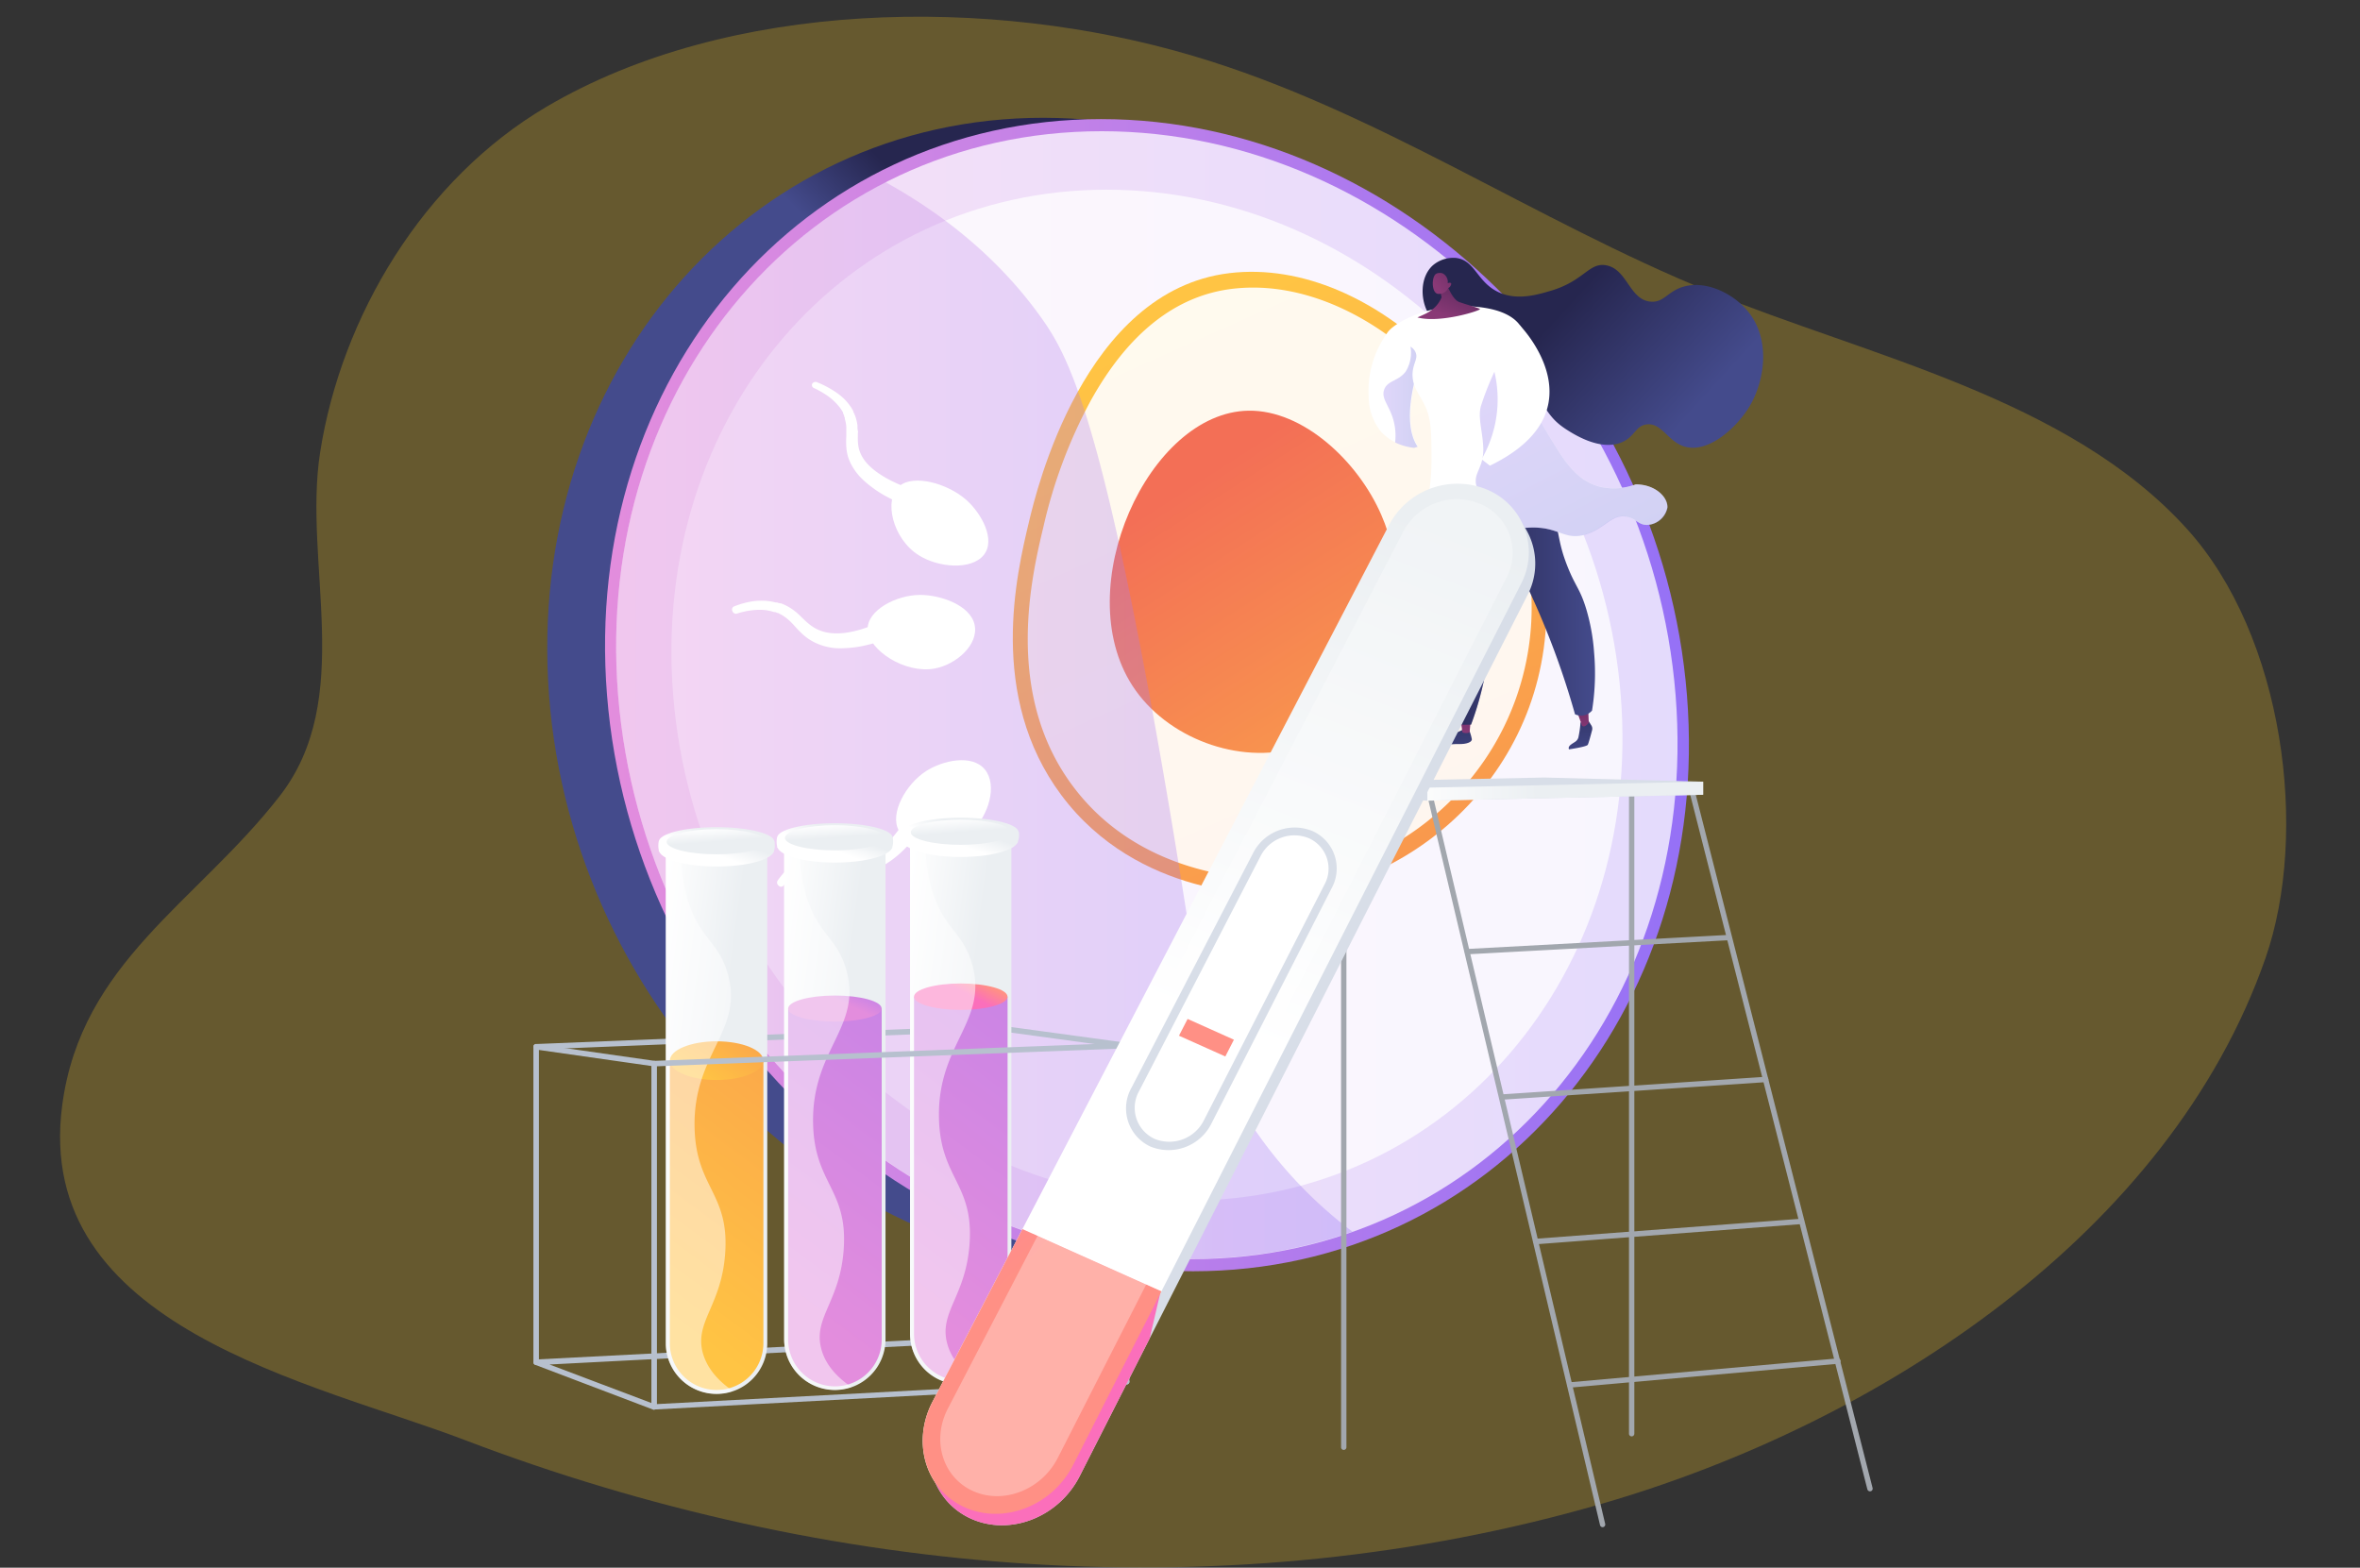 <svg xmlns="http://www.w3.org/2000/svg" xmlns:xlink="http://www.w3.org/1999/xlink" viewBox="0 0 366 243.12"><rect x="0" y="0" width="366" height="243.12" fill="#333333" stroke="none"/><defs><style>.cls-1{isolation:isolate;}.cls-2{fill:#e5b828;opacity:0.29;}.cls-3{fill:url(#linear-gradient);}.cls-4{fill:url(#linear-gradient-2);}.cls-10,.cls-15,.cls-49,.cls-5,.cls-7{fill:#fff;}.cls-5{opacity:0.74;}.cls-6{fill:url(#linear-gradient-3);}.cls-7{opacity:0.91;}.cls-15,.cls-49,.cls-7{mix-blend-mode:soft-light;}.cls-8{fill:url(#linear-gradient-4);}.cls-34,.cls-40,.cls-43,.cls-49,.cls-9{opacity:0.3;}.cls-34,.cls-40,.cls-43,.cls-9{mix-blend-mode:multiply;}.cls-9{fill:url(#linear-gradient-5);}.cls-11{fill:#b7c0ce;}.cls-12{fill:url(#linear-gradient-6);}.cls-13{fill:url(#linear-gradient-7);}.cls-14{fill:url(#linear-gradient-8);}.cls-15{opacity:0.5;}.cls-16{fill:url(#linear-gradient-9);}.cls-17{fill:url(#linear-gradient-10);}.cls-18{fill:url(#linear-gradient-11);}.cls-19{fill:url(#linear-gradient-12);}.cls-20{fill:url(#linear-gradient-13);}.cls-21{fill:url(#linear-gradient-14);}.cls-22{fill:url(#linear-gradient-15);}.cls-23{fill:url(#linear-gradient-16);}.cls-24{fill:url(#linear-gradient-17);}.cls-25{fill:url(#linear-gradient-18);}.cls-26{fill:url(#linear-gradient-19);}.cls-27{fill:url(#linear-gradient-20);}.cls-28{fill:url(#linear-gradient-21);}.cls-29{fill:url(#linear-gradient-22);}.cls-30{fill:url(#linear-gradient-23);}.cls-31{fill:#a2a7ae;}.cls-32{fill:#d8dee8;}.cls-33{fill:url(#linear-gradient-24);}.cls-34{fill:url(#linear-gradient-25);}.cls-35{fill:url(#linear-gradient-26);}.cls-36{fill:url(#linear-gradient-27);}.cls-37{fill:url(#linear-gradient-28);}.cls-38{fill:url(#linear-gradient-29);}.cls-39{fill:url(#linear-gradient-30);}.cls-40{fill:url(#linear-gradient-31);}.cls-41{fill:url(#linear-gradient-32);}.cls-42{fill:url(#linear-gradient-33);}.cls-43{fill:url(#linear-gradient-34);}.cls-44{fill:url(#linear-gradient-35);}.cls-45{fill:url(#linear-gradient-36);}.cls-46{fill:url(#linear-gradient-37);}.cls-47{fill:url(#linear-gradient-38);}.cls-48{fill:url(#linear-gradient-39);}.cls-50{fill:url(#linear-gradient-40);}</style><linearGradient id="linear-gradient" x1="-102.39" y1="27.71" x2="-91.22" y2="17.07" gradientTransform="matrix(1, 0.03, 0.05, 1, 283.91, 68.77)" gradientUnits="userSpaceOnUse"><stop offset="0" stop-color="#444b8c"/><stop offset="1" stop-color="#26264f"/></linearGradient><linearGradient id="linear-gradient-2" x1="93.83" y1="107.81" x2="261.93" y2="107.81" gradientUnits="userSpaceOnUse"><stop offset="0" stop-color="#e38ddd"/><stop offset="1" stop-color="#9571f6"/></linearGradient><linearGradient id="linear-gradient-3" x1="-277.02" y1="42.68" x2="-210.14" y2="197.59" gradientTransform="matrix(1, 0, 0.08, 1, 450.34, 10.71)" gradientUnits="userSpaceOnUse"><stop offset="0" stop-color="#ffc444"/><stop offset="1" stop-color="#f36f56"/></linearGradient><linearGradient id="linear-gradient-4" x1="-272.18" y1="65.08" x2="-222.28" y2="146.57" gradientTransform="matrix(1, 0, 0.08, 1, 450.34, 10.71)" gradientUnits="userSpaceOnUse"><stop offset="0" stop-color="#f36f56"/><stop offset="1" stop-color="#ffc444"/></linearGradient><linearGradient id="linear-gradient-5" x1="95.59" y1="111.78" x2="209.74" y2="111.78" xlink:href="#linear-gradient-2"/><linearGradient id="linear-gradient-6" x1="160.32" y1="173.55" x2="135.86" y2="170.31" gradientUnits="userSpaceOnUse"><stop offset="0.49" stop-color="#ebeff2"/><stop offset="1" stop-color="#fff"/></linearGradient><linearGradient id="linear-gradient-7" x1="136.81" y1="198.28" x2="225.78" y2="78.71" xlink:href="#linear-gradient-2"/><linearGradient id="linear-gradient-8" x1="150.58" y1="151.48" x2="149.35" y2="153.88" gradientUnits="userSpaceOnUse"><stop offset="0" stop-color="#ff9085"/><stop offset="1" stop-color="#fb6fbb"/></linearGradient><linearGradient id="linear-gradient-9" x1="150.48" y1="125.59" x2="148.55" y2="130.96" xlink:href="#linear-gradient-6"/><linearGradient id="linear-gradient-10" x1="150.27" y1="125.52" x2="148.34" y2="130.88" xlink:href="#linear-gradient-6"/><linearGradient id="linear-gradient-11" x1="149.15" y1="131.2" x2="148.83" y2="126.81" xlink:href="#linear-gradient-6"/><linearGradient id="linear-gradient-12" x1="140.8" y1="174.4" x2="116.34" y2="171.16" xlink:href="#linear-gradient-6"/><linearGradient id="linear-gradient-13" x1="117.47" y1="199.39" x2="205.11" y2="81.59" xlink:href="#linear-gradient-2"/><linearGradient id="linear-gradient-14" x1="130.02" y1="155.2" x2="133.15" y2="148.26" xlink:href="#linear-gradient-2"/><linearGradient id="linear-gradient-15" x1="130.96" y1="126.45" x2="129.03" y2="131.81" xlink:href="#linear-gradient-6"/><linearGradient id="linear-gradient-16" x1="130.75" y1="126.37" x2="128.82" y2="131.74" xlink:href="#linear-gradient-6"/><linearGradient id="linear-gradient-17" x1="129.63" y1="132.05" x2="129.31" y2="127.67" xlink:href="#linear-gradient-6"/><linearGradient id="linear-gradient-18" x1="122.46" y1="175.01" x2="98" y2="171.77" xlink:href="#linear-gradient-6"/><linearGradient id="linear-gradient-19" x1="100.45" y1="201.95" x2="178.14" y2="97.52" gradientTransform="matrix(1, 0, 0, 1, 0, 0)" xlink:href="#linear-gradient-3"/><linearGradient id="linear-gradient-20" x1="108.93" y1="167.44" x2="125.4" y2="145.31" gradientTransform="matrix(1, 0, 0, 1, 0, 0)" xlink:href="#linear-gradient-3"/><linearGradient id="linear-gradient-21" x1="112.61" y1="127.05" x2="110.68" y2="132.42" xlink:href="#linear-gradient-6"/><linearGradient id="linear-gradient-22" x1="112.41" y1="126.98" x2="110.48" y2="132.34" xlink:href="#linear-gradient-6"/><linearGradient id="linear-gradient-23" x1="111.29" y1="132.66" x2="110.96" y2="128.28" xlink:href="#linear-gradient-6"/><linearGradient id="linear-gradient-24" x1="258.45" y1="122.64" x2="217.72" y2="122.78" xlink:href="#linear-gradient-6"/><linearGradient id="linear-gradient-25" x1="212.16" y1="61.29" x2="220.97" y2="61.29" gradientUnits="userSpaceOnUse"><stop offset="0" stop-color="#aa80f9"/><stop offset="1" stop-color="#6165d7"/></linearGradient><linearGradient id="linear-gradient-26" x1="850.92" y1="106.62" x2="851.97" y2="119.89" gradientTransform="translate(-626.26)" gradientUnits="userSpaceOnUse"><stop offset="0" stop-color="#26264f"/><stop offset="1" stop-color="#444b8c"/></linearGradient><linearGradient id="linear-gradient-27" x1="853.62" y1="114.01" x2="853.43" y2="100.26" gradientTransform="translate(-626.26)" gradientUnits="userSpaceOnUse"><stop offset="0" stop-color="#893976"/><stop offset="1" stop-color="#311944"/></linearGradient><linearGradient id="linear-gradient-28" x1="870.63" y1="105.07" x2="871.68" y2="118.34" xlink:href="#linear-gradient-26"/><linearGradient id="linear-gradient-29" x1="871.68" y1="113.76" x2="871.49" y2="100.01" xlink:href="#linear-gradient-27"/><linearGradient id="linear-gradient-30" x1="224.07" y1="91.73" x2="234.24" y2="91.73" gradientTransform="matrix(1, 0, 0, 1, 0, 0)" xlink:href="#linear-gradient-26"/><linearGradient id="linear-gradient-31" x1="224.78" y1="91.73" x2="234.24" y2="91.73" gradientTransform="matrix(1, 0, 0, 1, 0, 0)" xlink:href="#linear-gradient-26"/><linearGradient id="linear-gradient-32" x1="226.9" y1="90.73" x2="247.36" y2="90.73" gradientTransform="matrix(1, 0, 0, 1, 0, 0)" xlink:href="#linear-gradient-26"/><linearGradient id="linear-gradient-33" x1="243.92" y1="46.31" x2="262.76" y2="63.55" gradientTransform="matrix(1, 0, 0, 1, 0, 0)" xlink:href="#linear-gradient-26"/><linearGradient id="linear-gradient-34" x1="223.29" y1="46.8" x2="247.45" y2="93.52" xlink:href="#linear-gradient-25"/><linearGradient id="linear-gradient-35" x1="495.78" y1="163.07" x2="502.54" y2="153.26" gradientTransform="translate(-294.29 -8.59) rotate(-11.85)" xlink:href="#linear-gradient-27"/><linearGradient id="linear-gradient-36" x1="495.17" y1="158.1" x2="505.85" y2="151.67" gradientTransform="translate(-294.29 -8.59) rotate(-11.85)" xlink:href="#linear-gradient-27"/><linearGradient id="linear-gradient-37" x1="219.53" y1="79.45" x2="188.12" y2="159.36" gradientUnits="userSpaceOnUse"><stop offset="0" stop-color="#ebeff2"/><stop offset="1" stop-color="#fff"/></linearGradient><linearGradient id="linear-gradient-38" x1="-6982.61" y1="-8911.36" x2="-6994.16" y2="-8929" gradientTransform="matrix(0.41, -0.91, -0.91, -0.41, -5125.18, -9815.2)" xlink:href="#linear-gradient-8"/><linearGradient id="linear-gradient-39" x1="-6996.61" y1="-8936.59" x2="-6980.33" y2="-8897.2" gradientTransform="matrix(0.41, -0.91, -0.91, -0.41, -5125.18, -9815.2)" xlink:href="#linear-gradient-8"/><linearGradient id="linear-gradient-40" x1="-6937.05" y1="-8941.65" x2="-6926.79" y2="-8904.86" gradientTransform="matrix(0.41, -0.91, -0.91, -0.41, -5125.18, -9815.2)" xlink:href="#linear-gradient-8"/></defs><title>urologia03</title><g class="cls-1"><g id="Livello_1" data-name="Livello 1"><path class="cls-2" d="M339.14,82c-18.3-20.22-49.32-26.74-74-36.78-27.07-11-51.84-28.17-80-36.52C153.49-.74,113-.06,84.77,16.55,65.61,27.83,52.94,49.09,49.65,70.14c-2.69,17.23,5.53,38.19-6.3,53.35C30.49,140,12.59,149.22,9.65,171.4c-4.58,34.52,39.12,43,62.47,51.94,56.23,21.44,118.94,26.49,176.28,9.87,43.68-12.67,88.1-42.18,102.92-84.55C358.15,129.13,354.2,98.6,339.14,82Z"/><path class="cls-3" d="M252.39,110.1c2.59,49.43-32.79,88.48-79,87.21S87.56,154.94,85,105.51,117.75,17,164,18.3,249.8,60.67,252.39,110.1Z"/><path class="cls-4" d="M261.62,107.81c3.94,49.34-30.35,89.34-76.6,89.34s-86.94-40-90.88-89.34,30.35-89.34,76.6-89.34S257.68,58.46,261.62,107.81Z"/><path class="cls-5" d="M259.86,107.81c3.86,48.31-29.71,87.46-75,87.46s-85.11-39.16-89-87.46,29.71-87.46,75-87.46S256,59.5,259.86,107.81Z"/><path class="cls-5" d="M251.35,107.81c3.46,43.29-26.63,78.39-67.21,78.39s-76.28-35.09-79.74-78.39S131,29.42,171.61,29.42,247.89,64.51,251.35,107.81Z"/><path class="cls-6" d="M239.68,90.55c2.21,27.73-20.05,47.43-41.32,48.2-2.11.08-21.9.46-33.77-15.45-11.45-15.35-6.93-34.34-5-42.43,1.11-4.65,8.49-35.79,31.06-38.51S237.58,64.1,239.68,90.55Z"/><path class="cls-7" d="M197.2,136.31c-4.71,0-20.86-1-30.85-14.44-10.69-14.33-6.37-32.48-4.52-40.22a77.07,77.07,0,0,1,7.28-19.43c5.81-10.51,13.21-16.37,22-17.43a27.28,27.28,0,0,1,3.25-.19c9.65,0,20,5.1,28.35,14s13.77,20.6,14.67,32A42,42,0,0,1,226.12,123c-7.48,8-18,13-28,13.34Z"/><path class="cls-8" d="M193.62,63.69c8.48-.13,17,7.85,20.61,16.19,6.06,13.84.33,32.05-13,36.06-9,2.7-20.3-1.43-25.59-9.57C165.77,91.17,178.14,63.93,193.62,63.69Z"/><path class="cls-9" d="M191,169.35c-5.22-9.74-4.47-14.52-10.84-51-9.47-54.17-14.56-63.28-18.62-69s-11.37-14-24.25-21.12c-27.1,13.83-44.26,44.23-41.44,79.52,3.86,48.31,43.7,87.46,89,87.46a74.27,74.27,0,0,0,24.88-4.21A68.21,68.21,0,0,1,191,169.35Z"/><path class="cls-10" d="M134.56,97.62c-.11-2.9,4.31-5.35,8.16-5.36,3.12,0,7.78,1.58,8.43,4.65s-2.85,6.15-6.2,6.77C140.34,104.52,134.68,100.82,134.56,97.62Z"/><path class="cls-10" d="M113.81,94.06a12.85,12.85,0,0,1,3-.82,9.86,9.86,0,0,1,1.61-.08,8.24,8.24,0,0,1,1.66.22l.21.05.1,0,.1,0,.41.13.05,0,.05,0,.1,0,.2.08.2.08.2.09a8,8,0,0,1,1.53.94c.24.18.46.38.68.58l.31.3.3.29a12.61,12.61,0,0,0,1.13,1,6.93,6.93,0,0,0,.57.39,6.14,6.14,0,0,0,.6.32,6.51,6.51,0,0,0,.63.25c.21.07.43.13.65.18a7.7,7.7,0,0,0,1.35.16,10,10,0,0,0,1.38-.05,14.6,14.6,0,0,0,2.74-.58l.68-.22.34-.12.17-.06.17-.06c.45-.17.89-.36,1.32-.55h0a1.37,1.37,0,0,1,1.75.78,1.33,1.33,0,0,1-.59,1.8l-.07,0c-.49.17-1,.34-1.48.49l-.19.06-.19.05-.38.11-.77.19a16.83,16.83,0,0,1-3.18.45,12.18,12.18,0,0,1-1.67,0,9.88,9.88,0,0,1-1.7-.32c-.28-.08-.57-.18-.84-.29a8.69,8.69,0,0,1-.82-.38,8.34,8.34,0,0,1-.79-.48,9.14,9.14,0,0,1-.73-.57,14.75,14.75,0,0,1-1.24-1.25l-.27-.3-.27-.28c-.18-.18-.35-.36-.53-.51a6.34,6.34,0,0,0-1.16-.82l-.16-.09-.16-.08-.16-.08-.08,0,0,0,0,0-.33-.13-.08,0-.08,0-.17-.05a7,7,0,0,0-1.39-.28,8.8,8.8,0,0,0-1.42,0,11.94,11.94,0,0,0-2.82.56h0a.57.57,0,0,1-.69-.38A.53.53,0,0,1,113.81,94.06Z"/><path class="cls-10" d="M139.39,128.79c-1.45-2.58,1.05-7.15,4.22-9.2,2.57-1.66,7.16-2.69,9.14-.24s.53,7.11-1.94,9.44C147.41,132,141,131.64,139.39,128.79Z"/><path class="cls-10" d="M120.6,136.56a13.17,13.17,0,0,1,2.1-2.34,9.45,9.45,0,0,1,1.3-.93,7.5,7.5,0,0,1,1.47-.68l.19-.06.1,0,.1,0,.4-.1h.1l.1,0,.2,0,.21,0,.21,0a6.84,6.84,0,0,1,1.71,0c.28,0,.56.1.83.17l.4.1.38.11a10.88,10.88,0,0,0,1.41.33,5.92,5.92,0,0,0,.66.05,5.26,5.26,0,0,0,.65,0,5.64,5.64,0,0,0,.63-.11,6,6,0,0,0,.62-.18,7,7,0,0,0,1.19-.57,9.55,9.55,0,0,0,1.11-.78,14.71,14.71,0,0,0,2-2l.45-.56.22-.29.11-.14.11-.15c.29-.39.56-.79.84-1.2h0a1.22,1.22,0,0,1,1.81-.22,1.49,1.49,0,0,1,.36,1.95l0,.07c-.32.42-.65.83-1,1.23l-.13.15-.13.15-.26.3-.54.58a16.59,16.59,0,0,1-2.42,2.09,11.41,11.41,0,0,1-1.4.84,8.87,8.87,0,0,1-1.55.61,7.87,7.87,0,0,1-.83.18,7.48,7.48,0,0,1-.86.09,7.13,7.13,0,0,1-.88,0,7.85,7.85,0,0,1-.87-.13,12.81,12.81,0,0,1-1.61-.48l-.36-.13-.35-.12c-.23-.07-.46-.14-.68-.18a5.43,5.43,0,0,0-1.34-.13h-.17l-.17,0-.17,0h-.17l-.33.06-.08,0-.08,0-.16,0a6.28,6.28,0,0,0-1.28.48,8.26,8.26,0,0,0-1.19.73,12,12,0,0,0-2.06,2h0a.5.5,0,0,1-.75,0A.6.6,0,0,1,120.6,136.56Z"/><path class="cls-10" d="M139.47,75.39c2.2-1.89,7.46-.44,10.38,2.13,2.36,2.09,4.63,6.21,2.7,8.57s-7,1.93-10,.06C138.4,83.59,137,77.47,139.47,75.39Z"/><path class="cls-10" d="M126.6,59.24a15,15,0,0,1,2.92,1.51,10.43,10.43,0,0,1,1.28,1A7.93,7.93,0,0,1,131.87,63l.12.17.06.09.05.09.21.36,0,0,0,0,0,.09.09.19.09.19.08.19a6.4,6.4,0,0,1,.41,1.62c0,.28,0,.55.06.82s0,.27,0,.4v.38a9.75,9.75,0,0,0,.05,1.39,5.47,5.47,0,0,0,.12.63,5,5,0,0,0,.2.6,5.56,5.56,0,0,0,.28.58,6.16,6.16,0,0,0,.35.55,7.47,7.47,0,0,0,.89,1,10.52,10.52,0,0,0,1.08.89,16.64,16.64,0,0,0,2.53,1.48l.68.32.35.15.17.07.18.07c.47.2.95.37,1.43.55h0a1.19,1.19,0,0,1,.7,1.66,1.52,1.52,0,0,1-1.86.73l-.08,0c-.5-.22-1-.44-1.5-.68l-.19-.09-.18-.09-.37-.19-.73-.39A18.59,18.59,0,0,1,134.51,75a12.38,12.38,0,0,1-1.22-1.15,9.24,9.24,0,0,1-1-1.34,7.87,7.87,0,0,1-.41-.75,7.24,7.24,0,0,1-.32-.79,6.67,6.67,0,0,1-.21-.83,7.12,7.12,0,0,1-.1-.85,11.36,11.36,0,0,1,0-1.61l0-.37c0-.12,0-.24,0-.36s0-.46,0-.68a5,5,0,0,0-.23-1.29l0-.16-.06-.16-.06-.16,0-.08,0,0,0,0-.15-.3,0-.08,0-.07-.09-.15a6.53,6.53,0,0,0-.83-1.11,9,9,0,0,0-1.05-1,13.53,13.53,0,0,0-2.57-1.54h0a.48.48,0,0,1-.22-.7A.62.62,0,0,1,126.6,59.24Z"/><path class="cls-11" d="M101.45,218.61l-.15,0L83,211.66a.43.43,0,0,1,.13-.83l71.81-3.69a.42.42,0,0,1,.16,0l19.76,6.72a.43.43,0,0,1-.12.84l-73.27,3.89Zm-16.23-7,16.3,6.16,71-3.77-17.57-6Z"/><path class="cls-11" d="M101.45,218.61a.43.43,0,0,1-.43-.43V165.32l-17.44-2.49v48.42a.43.43,0,1,1-.86,0V162.34a.43.43,0,0,1,.49-.43l18.3,2.61a.43.43,0,0,1,.37.43v53.23A.43.43,0,0,1,101.45,218.61Z"/><path class="cls-11" d="M174.72,214.71a.43.43,0,0,1-.43-.43V162.53l-19.05-2.6v47.63a.43.43,0,1,1-.86,0V159.44a.43.43,0,0,1,.49-.43l19.91,2.72a.43.43,0,0,1,.37.43v52.13A.43.43,0,0,1,174.72,214.71Z"/><path class="cls-11" d="M83.15,162.77a.43.43,0,0,1,0-.86l71.66-2.9a.43.43,0,0,1,0,.86l-71.66,2.9Z"/><path class="cls-12" d="M141.13,130.35v76.5a7.86,7.86,0,0,0,7.86,7.86h0a7.86,7.86,0,0,0,7.86-7.86v-76.5Z"/><path class="cls-13" d="M149,214.1a7.26,7.26,0,0,1-7.25-7.25V154.57h14.51v52.28A7.26,7.26,0,0,1,149,214.1Z"/><ellipse class="cls-14" cx="149" cy="154.57" rx="7.25" ry="2.05"/><path class="cls-15" d="M146.9,208.37c-1.33-4.89,2.92-7.34,3.47-15.54.63-9.27-4.53-10.09-4.75-19.38-.28-11.66,7.72-15,5.12-24-1.46-5-4.4-5.38-6.22-11.52a23.84,23.84,0,0,1-.94-7.62h-2.45v76.5a7.86,7.86,0,0,0,7.86,7.86h0a7.85,7.85,0,0,0,2.57-.43C148.66,212.3,147.4,210.23,146.9,208.37Z"/><path class="cls-16" d="M158,129h-1.14a18.86,18.86,0,0,0-7.82-1.34h0a18.86,18.86,0,0,0-7.82,1.34H140a3.1,3.1,0,0,0,0,1.36v.22h.06c.52,1.3,4.3,2.32,8.9,2.32h0c4.6,0,8.38-1,8.9-2.32h0v-.06A3.09,3.09,0,0,0,158,129Z"/><ellipse class="cls-17" cx="149" cy="129.07" rx="8.96" ry="2.26"/><ellipse class="cls-18" cx="149" cy="129.07" rx="7.75" ry="1.95"/><path class="cls-19" d="M121.61,131.21v76.5a7.86,7.86,0,0,0,7.86,7.86h0a7.86,7.86,0,0,0,7.86-7.86v-76.5Z"/><path class="cls-20" d="M129.48,215a7.26,7.26,0,0,1-7.25-7.25V156.41h14.51V207.7A7.26,7.26,0,0,1,129.48,215Z"/><ellipse class="cls-21" cx="129.48" cy="156.41" rx="7.25" ry="2.02"/><path class="cls-15" d="M127.38,209.23c-1.33-4.89,2.92-7.34,3.47-15.54.63-9.27-4.53-10.09-4.75-19.38-.28-11.66,7.72-15,5.12-24-1.46-5-4.4-5.38-6.22-11.52a23.84,23.84,0,0,1-.94-7.62h-2.45v76.5a7.86,7.86,0,0,0,7.86,7.86h0a7.85,7.85,0,0,0,2.57-.43C129.15,213.15,127.88,211.08,127.38,209.23Z"/><path class="cls-22" d="M138.44,129.87h-1.14a18.86,18.86,0,0,0-7.82-1.34h0a18.86,18.86,0,0,0-7.82,1.34h-1.14a3.1,3.1,0,0,0,0,1.36v.22h.06c.52,1.3,4.3,2.32,8.9,2.32h0c4.6,0,8.38-1,8.9-2.32h0v-.06A3.09,3.09,0,0,0,138.44,129.87Z"/><ellipse class="cls-23" cx="129.48" cy="129.93" rx="8.96" ry="2.26"/><ellipse class="cls-24" cx="129.48" cy="129.93" rx="7.75" ry="1.95"/><path class="cls-25" d="M103.27,131.82v76.5a7.86,7.86,0,0,0,7.86,7.86h0a7.86,7.86,0,0,0,7.86-7.86v-76.5Z"/><path class="cls-26" d="M111.13,215.56a7.26,7.26,0,0,1-7.25-7.25V164.49h14.51v43.83A7.26,7.26,0,0,1,111.13,215.56Z"/><ellipse class="cls-27" cx="111.13" cy="164.49" rx="7.25" ry="3"/><path class="cls-15" d="M109,209.84c-1.33-4.89,2.92-7.34,3.47-15.54.63-9.27-4.53-10.09-4.75-19.38-.28-11.66,7.72-15,5.12-24-1.46-5-4.4-5.38-6.22-11.52a23.84,23.84,0,0,1-.94-7.62h-2.45v76.5a7.86,7.86,0,0,0,7.86,7.86h0a7.85,7.85,0,0,0,2.57-.43C110.8,213.76,109.53,211.69,109,209.84Z"/><path class="cls-28" d="M120.09,130.48h-1.14a18.86,18.86,0,0,0-7.82-1.34h0a18.86,18.86,0,0,0-7.82,1.34h-1.14a3.1,3.1,0,0,0,0,1.36v.22h.06c.52,1.3,4.3,2.32,8.9,2.32h0c4.6,0,8.38-1,8.9-2.32h0V132A3.09,3.09,0,0,0,120.09,130.48Z"/><ellipse class="cls-29" cx="111.13" cy="130.54" rx="8.96" ry="2.26"/><ellipse class="cls-30" cx="111.13" cy="130.54" rx="7.75" ry="1.95"/><path class="cls-11" d="M101.45,165.38a.43.43,0,0,1,0-.86l73.27-2.8a.43.43,0,0,1,0,.86l-73.27,2.8Z"/><path class="cls-31" d="M208.4,224.86a.42.42,0,0,1-.42-.42V122.24a.42.42,0,1,1,.83,0V224.45A.42.42,0,0,1,208.4,224.86Z"/><path class="cls-31" d="M253.05,222.76a.42.42,0,0,1-.42-.42V122.24a.42.42,0,1,1,.83,0V222.35A.42.42,0,0,1,253.05,222.76Z"/><path class="cls-31" d="M248.54,236.84a.42.42,0,0,1-.4-.32L221.32,123.25a.42.42,0,0,1,.81-.19l26.81,113.27a.42.42,0,0,1-.31.5Z"/><path class="cls-31" d="M290,231.28a.42.42,0,0,1-.4-.31l-27.47-107.7a.42.42,0,0,1,.81-.21l27.47,107.7a.42.42,0,0,1-.3.51Z"/><polygon class="cls-32" points="264.13 123.25 221.36 124.17 207.66 123.25 207.66 121.23 239.52 120.58 264.13 121.23 264.13 123.25"/><polygon class="cls-33" points="264.13 123.25 221.36 124.17 221.36 122.15 264.13 121.23 264.13 123.25"/><path class="cls-31" d="M227.52,148a.42.42,0,0,1,0-.83L267.79,145a.42.42,0,1,1,0,.83L227.54,148Z"/><path class="cls-31" d="M232.85,170.55a.42.42,0,0,1,0-.83l41-2.73a.42.42,0,0,1,.06.83l-41,2.73Z"/><path class="cls-31" d="M238.15,192.94a.42.42,0,0,1,0-.83L279.39,189a.42.42,0,0,1,.06.83l-41.27,3.14Z"/><path class="cls-31" d="M243.42,215.2a.42.42,0,0,1,0-.83l41.52-3.7a.42.42,0,1,1,.07.83l-41.52,3.7Z"/><path class="cls-10" d="M219.26,69.42a8,8,0,0,1-5-2.38,8.6,8.6,0,0,1-2-5.56,15.24,15.24,0,0,1,2.8-9.72l6,2.33s-4.36,10.39-1.15,15.16Z"/><path class="cls-34" d="M221,54.09l-2.39-.94a5.62,5.62,0,0,1-.58,4.43c-1.12,1.56-2.84,1.38-3.37,2.85s1,2.61,1.55,5.18a8.88,8.88,0,0,1,.15,3,8.65,8.65,0,0,0,2.94.84l.56-.17C216.6,64.48,221,54.09,221,54.09Z"/><path class="cls-35" d="M226.7,113.24s-4.2,1.91-4.27,2.21,2.7-.1,3.83-.06,2.06-.29,2-.77-.5-1.68-.5-1.68Z"/><path class="cls-36" d="M226.54,111.69l.26,1.89a1.48,1.48,0,0,0,1.11,0l.19-2.07Z"/><path class="cls-37" d="M246.31,111.73l.49.78a.93.93,0,0,1,.11.73c-.17.65-.51,1.92-.66,2.25s-2.92.72-2.92.72-.24-.34.32-.75.93-.48,1.13-1.08a15.91,15.91,0,0,0,.33-2.33Z"/><path class="cls-38" d="M244.28,109.74a25.33,25.33,0,0,1,1.05,2.79s.28.36.82-.17l.24-.24-.1-2.61Z"/><path class="cls-39" d="M224.23,73.71c-.22,5.64-.23,11.76.09,18.31.37,7.37,1.1,14.18,2,20.36.34,0,.71,0,1.08,0l.74,0a46.9,46.9,0,0,0,1.56-5,47.87,47.87,0,0,0,1.09-5.83c.81-6.39-.14-6.94.52-11.68.58-4.19,1.41-4.36,2.38-10.31,1.05-6.46.27-7.43-.11-7.78C232,70.29,228.17,71.3,224.23,73.71Z"/><path class="cls-40" d="M233.6,71.78c-1.55-1.42-5.09-.56-8.82,1.61C229.08,78,229.54,81,229,83c-.58,2.21-2.35,2.85-2.35,5.26,0,3,2.69,3.76,2.63,6.9,0,2.08-1.22,2.06-1.49,4.62-.33,3,1.21,4.08.71,6.33a6.08,6.08,0,0,1-2.57,3.53c.13.92.25,1.84.39,2.73.34,0,.71,0,1.08,0l.74,0a46.89,46.89,0,0,0,1.56-5,47.87,47.87,0,0,0,1.09-5.83c.81-6.39-.14-6.94.52-11.68.58-4.19,1.41-4.36,2.38-10.31C234.76,73.1,234,72.13,233.6,71.78Z"/><path class="cls-41" d="M226.9,73.62a126.62,126.62,0,0,1,17.36,37.15,2.26,2.26,0,0,0,1.24.19,2.31,2.31,0,0,0,1.4-.76,36.46,36.46,0,0,0,.32-9A31,31,0,0,0,246,94.45c-1-3.3-1.72-3.48-3.06-7s-1-4.52-2.37-9.05a59.77,59.77,0,0,0-3-7.94Z"/><path class="cls-42" d="M228.42,52.7c-4.09-2.39-5.84-2.11-7-4.26s-1.17-5.49.77-7.27A4.89,4.89,0,0,1,225.78,40c3,.34,3.25,3.76,6.64,5.32,2.87,1.33,6,.39,8.13-.24,5.11-1.52,5.87-4.4,8.51-3.94,3.32.57,3.61,5.35,6.92,5.64,2.21.2,2.74-1.88,5.64-2.45,3.41-.67,7.16,1.31,9.26,3.72,3.84,4.41,2.83,11,.43,15-2,3.3-6.22,7.1-9.79,6.28-2.82-.65-3.74-3.83-6.17-3.51-1.73.23-1.79,1.9-3.83,2.77-3.35,1.42-7.49-1.28-8.62-2-3.22-2.1-2.71-3.45-6.85-7.66A35.2,35.2,0,0,0,228.42,52.7Z"/><path class="cls-10" d="M214.94,52.3c.23,1,3.86.48,4.61,2.38.4,1-.45,1.66-.49,3.39,0,1.93,1,3,1.78,4.55C222,64.85,222,67,222,71.4c0,6.22-1.52,7.47-.21,9.47,1.71,2.61,5.81,2.77,6.92,2.82,3.79.15,4.24-1.65,8.35-1.86,4.7-.25,5.37,2,8.73,1.06,3.07-.89,4.1-3.26,6.49-2.77,1.49.31,1.89,1.39,3.3,1.28a3.37,3.37,0,0,0,3-2.66c.12-1.6-1.83-3.62-4.9-3.62a9.66,9.66,0,0,1-5.48.37c-3.68-.9-5.59-4-7.72-7.5-1.47-2.4-4.17-6.82-4.2-12.61,0-2.39.44-3.09-.21-4.36-2.11-4.15-10.31-3.53-11-3.47C219.47,48,214.66,51,214.94,52.3Z"/><path class="cls-43" d="M253.68,75.13a9.66,9.66,0,0,1-5.48.37c-3.68-.9-5.59-4-7.72-7.5-1.47-2.4-4.17-6.82-4.2-12.61,0-2.39.44-3.09-.21-4.36a4.32,4.32,0,0,0-.36-.57,5,5,0,0,0-2.41,3.13c-.44,2.32.14.84-.94,2.84a44.36,44.36,0,0,0-2.65,6.42c-.58,1.77.19,3.79.32,6.53.15,3.29-1.73,4-1,6.16.6,1.91,3.91,1.77,3.91,2.79,0,1.22-4.69,3.17-8.7,1.68a8.36,8.36,0,0,1-2.85-1.81,3.45,3.45,0,0,0,.45,2.69c1.71,2.61,5.81,2.77,6.92,2.82,3.79.15,4.24-1.65,8.35-1.86,4.7-.25,5.37,2,8.73,1.06,3.07-.89,4.1-3.26,6.49-2.77,1.49.31,1.89,1.39,3.3,1.28a3.37,3.37,0,0,0,3-2.66C258.7,77.15,256.75,75.13,253.68,75.13Z"/><path class="cls-44" d="M224.23,43.73s.93,2.7,2.08,3.11,3,.9,3.21,1.09-6.13,2.25-9.7,1.3h0c1-.44,1.29-.59,1.29-.59a6.11,6.11,0,0,0,1.25-.83,4.75,4.75,0,0,0,1.21-1.7l-.33-1.53Z"/><path class="cls-45" d="M224.59,44.68a1.57,1.57,0,0,1-1.6.89c-1-.14-1-2.68-.27-3.11a1.34,1.34,0,0,1,1-.07,1.49,1.49,0,0,1,.8,1.54c.22-.12.44-.1.52,0s-.06.38-.1.43A.81.81,0,0,1,224.59,44.68Z"/><path class="cls-10" d="M235.72,50.47s12.94,13.2-4.66,21.75l-1.29-1a18.54,18.54,0,0,0,1-16.57S233.39,49.17,235.72,50.47Z"/><path class="cls-32" d="M236.87,92.33l-69.43,136.6c-3.23,6.35-10.77,9.32-16.83,6.6h0c-6.06-2.71-8.29-10.06-5-16.38l70.82-136a12,12,0,0,1,15.35-5.4h0A10.53,10.53,0,0,1,236.87,92.33Z"/><path class="cls-46" d="M235.88,90.56l-69.43,136.6c-3.23,6.35-10.77,9.32-16.83,6.6h0c-6.06-2.71-8.29-10.06-5-16.38l70.82-136A12,12,0,0,1,230.79,76h0A10.53,10.53,0,0,1,235.88,90.56Z"/><path class="cls-47" d="M178.3,207.56l-10.86,21.38c-3.23,6.35-10.77,9.32-16.83,6.6s-8.29-10.06-5-16.38l14.48-27.8L180,200.28Z"/><path class="cls-48" d="M180.12,200.27l-13.67,26.89c-3.23,6.35-10.77,9.32-16.83,6.6s-8.29-10.06-5-16.38l13.94-26.77Z"/><path class="cls-49" d="M147,218.45c-2.56,4.93-.81,10.67,3.91,12.79s10.62-.2,13.14-5.15L233.65,89.56a8.24,8.24,0,0,0-4-11.38,9.39,9.39,0,0,0-12,4.22Z"/><path class="cls-32" d="M206.53,137.72l-18.65,36.51a7.43,7.43,0,0,1-9.47,3.58h0a6.52,6.52,0,0,1-2.93-9.13l18.87-36.41a7.23,7.23,0,0,1,9.23-3.37h0A6.35,6.35,0,0,1,206.53,137.72Z"/><path class="cls-10" d="M176.66,169.2a5.3,5.3,0,0,0,2.38,7.41,6,6,0,0,0,7.68-2.9l18.67-36.5A5.16,5.16,0,0,0,203,130a5.88,5.88,0,0,0-7.49,2.74Z"/><polygon class="cls-50" points="184.18 158.02 182.84 160.62 190.03 163.84 191.36 161.24 184.18 158.02"/></g></g></svg>